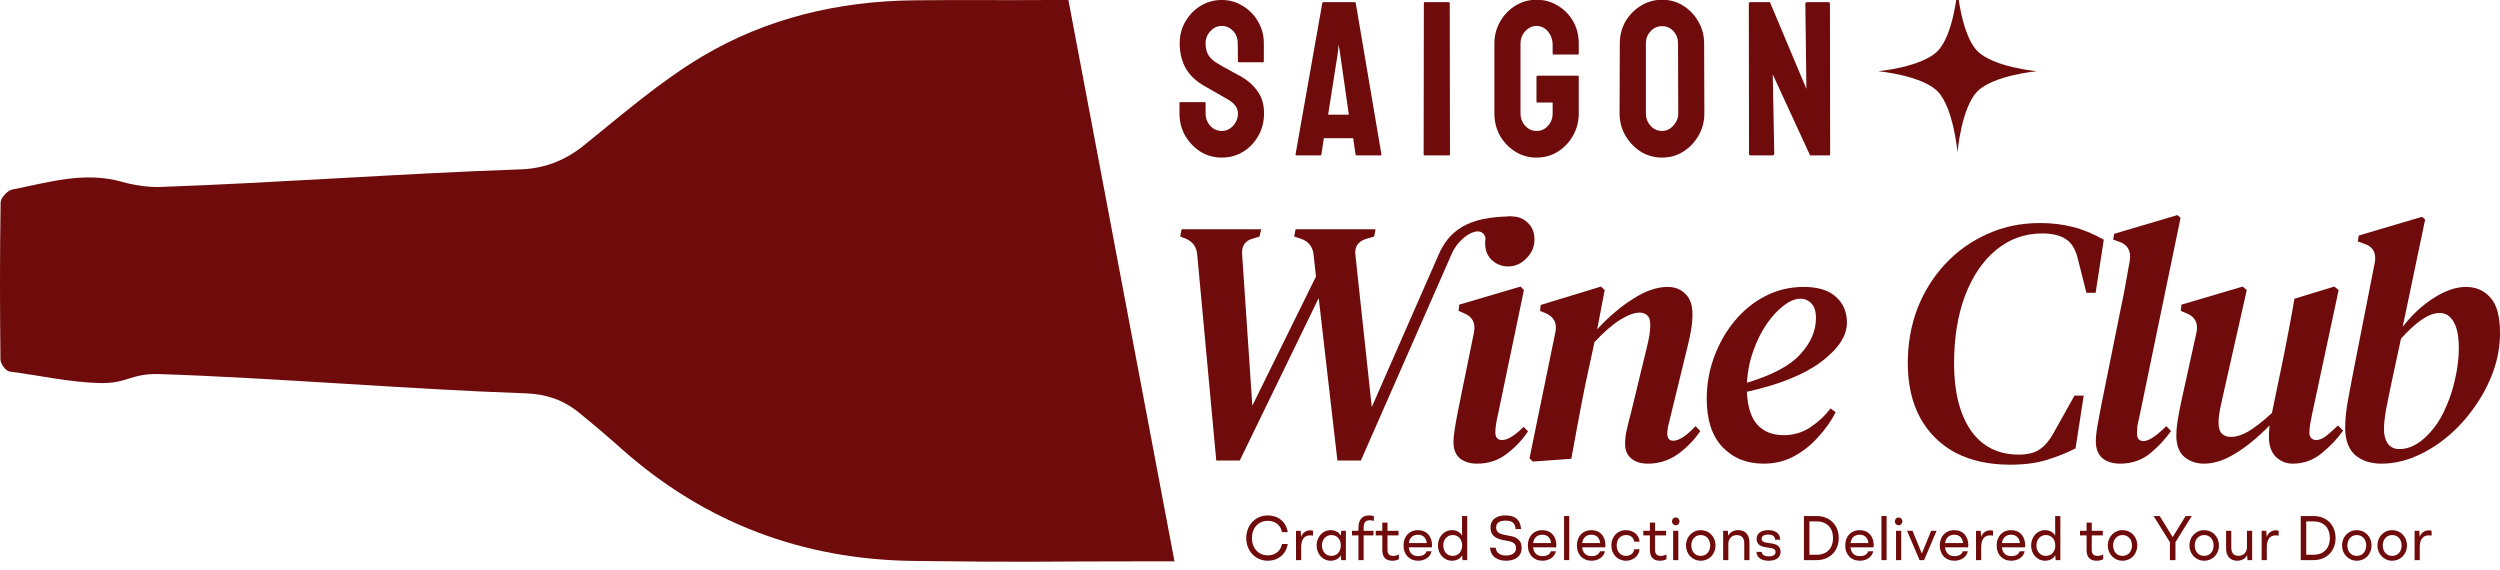<svg width="215" height="49" viewBox="0 0 215 49" fill="none" xmlns="http://www.w3.org/2000/svg">
<g clip-path="url(#clip0_1068_464)">
<path d="M109.035 48.223C107.967 48.223 107.178 47.384 107.178 46.274C107.178 45.164 107.967 44.325 109.035 44.325C109.901 44.325 110.597 44.856 110.747 45.765H110.254C110.13 45.126 109.642 44.791 109.035 44.791C108.2 44.791 107.666 45.419 107.666 46.274C107.666 47.119 108.205 47.758 109.035 47.758C109.637 47.758 110.13 47.422 110.254 46.783H110.747C110.597 47.687 109.896 48.223 109.035 48.223Z" fill="#6F0B0B"/>
<path d="M112.685 45.608C112.768 45.608 112.846 45.619 112.919 45.641V46.063C112.836 46.047 112.758 46.041 112.68 46.041C112.161 46.041 111.902 46.382 111.902 47.07V48.169H111.456V45.651H111.86L111.892 46.155H111.902C112.032 45.803 112.327 45.608 112.685 45.608Z" fill="#6F0B0B"/>
<path d="M114.501 47.806C115.004 47.806 115.31 47.411 115.31 46.907C115.31 46.404 114.999 46.014 114.501 46.014C114.008 46.014 113.687 46.409 113.687 46.907C113.687 47.411 114.003 47.806 114.501 47.806ZM115.31 46.052L115.341 45.651H115.746V48.169H115.341L115.31 47.763H115.295C115.15 48.082 114.76 48.223 114.439 48.223C113.733 48.223 113.23 47.628 113.23 46.907C113.23 46.188 113.733 45.592 114.439 45.592C114.766 45.592 115.134 45.738 115.295 46.052H115.31Z" fill="#6F0B0B"/>
<path d="M117.817 44.742C117.376 44.742 117.272 44.996 117.272 45.419V45.651H118.118V46.047H117.272V48.169H116.826V46.047H116.271V45.651H116.826V45.424C116.826 44.693 117.132 44.325 117.739 44.325C117.9 44.325 118.035 44.347 118.154 44.395V44.796C118.035 44.758 117.926 44.742 117.817 44.742Z" fill="#6F0B0B"/>
<path d="M119.822 47.806C119.998 47.806 120.159 47.763 120.304 47.682V48.093C120.138 48.18 119.951 48.223 119.744 48.223C119.168 48.223 118.878 47.914 118.878 47.292V46.047H118.312V45.651H118.878V44.942H119.324V45.651H120.273V46.047H119.324V47.27C119.324 47.638 119.464 47.806 119.822 47.806Z" fill="#6F0B0B"/>
<path d="M121.942 45.987C121.501 45.987 121.221 46.247 121.158 46.702H122.704C122.642 46.247 122.388 45.987 121.942 45.987ZM123.155 46.897C123.155 46.956 123.15 47.016 123.14 47.07H121.153C121.205 47.563 121.496 47.828 121.968 47.828C122.253 47.828 122.59 47.725 122.683 47.406H123.114C123 47.963 122.466 48.223 121.962 48.223C121.205 48.223 120.702 47.698 120.702 46.907C120.702 46.133 121.195 45.592 121.942 45.592C122.694 45.592 123.155 46.123 123.155 46.897Z" fill="#6F0B0B"/>
<path d="M124.936 47.806C125.439 47.806 125.745 47.411 125.745 46.907C125.745 46.404 125.434 46.014 124.936 46.014C124.443 46.014 124.122 46.409 124.122 46.907C124.122 47.411 124.438 47.806 124.936 47.806ZM125.735 46.052V44.379H126.181V48.169H125.776L125.745 47.763H125.73C125.584 48.082 125.195 48.223 124.874 48.223C124.168 48.223 123.665 47.628 123.665 46.907C123.665 46.193 124.168 45.592 124.869 45.592C125.19 45.592 125.569 45.738 125.719 46.052H125.735Z" fill="#6F0B0B"/>
<path d="M129.528 48.223C128.823 48.223 128.2 47.904 128.143 47.097H128.626C128.683 47.606 129.082 47.774 129.523 47.774C129.917 47.774 130.379 47.628 130.379 47.135C130.379 46.816 130.172 46.615 129.757 46.539L129.207 46.431C128.527 46.301 128.185 45.955 128.185 45.386C128.185 44.59 128.807 44.325 129.476 44.325C130.322 44.325 130.763 44.715 130.81 45.5H130.338C130.301 44.926 129.98 44.775 129.471 44.775C128.937 44.775 128.667 44.975 128.667 45.375C128.667 45.814 129.041 45.928 129.388 45.998L129.938 46.101C130.555 46.225 130.861 46.561 130.861 47.108C130.861 47.92 130.213 48.223 129.528 48.223Z" fill="#6F0B0B"/>
<path d="M132.635 45.987C132.194 45.987 131.914 46.247 131.852 46.702H133.397C133.335 46.247 133.081 45.987 132.635 45.987ZM133.849 46.897C133.849 46.956 133.844 47.016 133.833 47.07H131.846C131.898 47.563 132.189 47.828 132.661 47.828C132.946 47.828 133.283 47.725 133.377 47.406H133.807C133.693 47.963 133.159 48.223 132.656 48.223C131.898 48.223 131.395 47.698 131.395 46.907C131.395 46.133 131.888 45.592 132.635 45.592C133.387 45.592 133.849 46.123 133.849 46.897Z" fill="#6F0B0B"/>
<path d="M134.509 48.169V44.379H134.955V48.169H134.509Z" fill="#6F0B0B"/>
<path d="M136.854 45.987C136.414 45.987 136.133 46.247 136.071 46.702H137.617C137.555 46.247 137.301 45.987 136.854 45.987ZM138.068 46.897C138.068 46.956 138.063 47.016 138.053 47.07H136.066C136.118 47.563 136.408 47.828 136.88 47.828C137.166 47.828 137.503 47.725 137.596 47.406H138.027C137.913 47.963 137.378 48.223 136.875 48.223C136.118 48.223 135.615 47.698 135.615 46.907C135.615 46.133 136.108 45.592 136.854 45.592C137.607 45.592 138.068 46.123 138.068 46.897Z" fill="#6F0B0B"/>
<path d="M139.833 48.223C139.107 48.223 138.578 47.666 138.578 46.907C138.578 46.144 139.102 45.592 139.833 45.592C140.409 45.592 140.949 45.944 141.006 46.583H140.549C140.482 46.198 140.196 46.014 139.839 46.014C139.335 46.014 139.035 46.399 139.035 46.907C139.035 47.411 139.341 47.806 139.839 47.806C140.186 47.806 140.482 47.611 140.544 47.238H141C140.943 47.866 140.404 48.223 139.833 48.223Z" fill="#6F0B0B"/>
<path d="M142.834 47.806C143.011 47.806 143.171 47.763 143.317 47.682V48.093C143.151 48.18 142.964 48.223 142.756 48.223C142.181 48.223 141.89 47.914 141.89 47.292V46.047H141.325V45.651H141.89V44.942H142.336V45.651H143.286V46.047H142.336V47.27C142.336 47.638 142.476 47.806 142.834 47.806Z" fill="#6F0B0B"/>
<path d="M144.113 45.175C143.932 45.175 143.792 45.029 143.792 44.839C143.792 44.65 143.927 44.504 144.113 44.504C144.3 44.504 144.435 44.645 144.435 44.839C144.435 45.034 144.295 45.175 144.113 45.175ZM143.89 48.169V45.651H144.336V48.169H143.89Z" fill="#6F0B0B"/>
<path d="M146.262 48.223C145.551 48.223 144.996 47.655 144.996 46.907C144.996 46.16 145.551 45.592 146.262 45.592C146.983 45.592 147.533 46.15 147.533 46.907C147.533 47.666 146.983 48.223 146.262 48.223ZM146.262 47.806C146.765 47.806 147.076 47.416 147.076 46.907C147.076 46.399 146.76 46.014 146.262 46.014C145.774 46.014 145.453 46.409 145.453 46.907C145.453 47.411 145.759 47.806 146.262 47.806Z" fill="#6F0B0B"/>
<path d="M149.488 45.592C150.121 45.592 150.452 46.014 150.452 46.653V48.169H150.006V46.761C150.006 46.269 149.794 46.02 149.374 46.02C148.933 46.02 148.637 46.312 148.637 46.778V48.169H148.191V45.651H148.595L148.627 46.058H148.642C148.793 45.727 149.156 45.592 149.488 45.592Z" fill="#6F0B0B"/>
<path d="M152.107 48.223C151.619 48.223 151.09 48.055 151.054 47.46H151.5C151.516 47.763 151.884 47.849 152.117 47.849C152.351 47.849 152.698 47.785 152.698 47.471C152.698 47.2 152.444 47.157 152.237 47.124L151.785 47.048C151.308 46.978 151.07 46.74 151.07 46.344C151.07 45.765 151.609 45.592 152.071 45.592C152.605 45.592 153.067 45.792 153.103 46.415H152.662C152.647 46.123 152.449 45.976 152.066 45.976C151.687 45.976 151.5 46.101 151.5 46.344C151.5 46.593 151.765 46.648 151.951 46.675L152.408 46.745C152.89 46.826 153.129 47.059 153.129 47.454C153.129 48.05 152.589 48.223 152.107 48.223Z" fill="#6F0B0B"/>
<path d="M156.242 44.379C157.326 44.379 158.13 45.121 158.13 46.274C158.13 47.422 157.321 48.169 156.242 48.169H155.138V44.379H156.242ZM156.232 47.709C157.088 47.709 157.638 47.178 157.638 46.274C157.638 45.37 157.088 44.839 156.232 44.839H155.61V47.709H156.232Z" fill="#6F0B0B"/>
<path d="M159.928 45.987C159.487 45.987 159.207 46.247 159.145 46.702H160.69C160.628 46.247 160.374 45.987 159.928 45.987ZM161.142 46.897C161.142 46.956 161.136 47.016 161.126 47.07H159.139C159.191 47.563 159.482 47.828 159.954 47.828C160.239 47.828 160.576 47.725 160.67 47.406H161.1C160.986 47.963 160.452 48.223 159.949 48.223C159.191 48.223 158.688 47.698 158.688 46.907C158.688 46.133 159.181 45.592 159.928 45.592C160.68 45.592 161.142 46.123 161.142 46.897Z" fill="#6F0B0B"/>
<path d="M161.802 48.169V44.379H162.248V48.169H161.802Z" fill="#6F0B0B"/>
<path d="M163.281 45.175C163.1 45.175 162.96 45.029 162.96 44.839C162.96 44.65 163.094 44.504 163.281 44.504C163.468 44.504 163.603 44.645 163.603 44.839C163.603 45.034 163.463 45.175 163.281 45.175ZM163.058 48.169V45.651H163.504V48.169H163.058Z" fill="#6F0B0B"/>
<path d="M165.082 48.169L164.008 45.651H164.48L165.274 47.595H165.284L166.078 45.651H166.545L165.471 48.169H165.082Z" fill="#6F0B0B"/>
<path d="M168.063 45.987C167.622 45.987 167.342 46.247 167.28 46.702H168.826C168.763 46.247 168.509 45.987 168.063 45.987ZM169.277 46.897C169.277 46.956 169.272 47.016 169.261 47.07H167.275C167.327 47.563 167.617 47.828 168.089 47.828C168.374 47.828 168.711 47.725 168.805 47.406H169.235C169.121 47.963 168.587 48.223 168.084 48.223C167.327 48.223 166.823 47.698 166.823 46.907C166.823 46.133 167.316 45.592 168.063 45.592C168.815 45.592 169.277 46.123 169.277 46.897Z" fill="#6F0B0B"/>
<path d="M171.166 45.608C171.249 45.608 171.327 45.619 171.4 45.641V46.063C171.317 46.047 171.239 46.041 171.161 46.041C170.643 46.041 170.383 46.382 170.383 47.07V48.169H169.937V45.651H170.342L170.373 46.155H170.383C170.513 45.803 170.809 45.608 171.166 45.608Z" fill="#6F0B0B"/>
<path d="M172.951 45.987C172.51 45.987 172.23 46.247 172.168 46.702H173.714C173.652 46.247 173.397 45.987 172.951 45.987ZM174.165 46.897C174.165 46.956 174.16 47.016 174.15 47.07H172.163C172.215 47.563 172.505 47.828 172.977 47.828C173.263 47.828 173.6 47.725 173.693 47.406H174.124C174.009 47.963 173.475 48.223 172.972 48.223C172.215 48.223 171.712 47.698 171.712 46.907C171.712 46.133 172.204 45.592 172.951 45.592C173.703 45.592 174.165 46.123 174.165 46.897Z" fill="#6F0B0B"/>
<path d="M175.946 47.806C176.449 47.806 176.755 47.411 176.755 46.907C176.755 46.404 176.444 46.014 175.946 46.014C175.453 46.014 175.131 46.409 175.131 46.907C175.131 47.411 175.448 47.806 175.946 47.806ZM176.745 46.052V44.379H177.191V48.169H176.786L176.755 47.763H176.739C176.594 48.082 176.205 48.223 175.884 48.223C175.178 48.223 174.675 47.628 174.675 46.907C174.675 46.193 175.178 45.592 175.878 45.592C176.2 45.592 176.579 45.738 176.729 46.052H176.745Z" fill="#6F0B0B"/>
<path d="M180.39 47.806C180.566 47.806 180.727 47.763 180.872 47.682V48.093C180.706 48.18 180.52 48.223 180.312 48.223C179.736 48.223 179.446 47.914 179.446 47.292V46.047H178.88V45.651H179.446V44.942H179.892V45.651H180.841V46.047H179.892V47.27C179.892 47.638 180.032 47.806 180.39 47.806Z" fill="#6F0B0B"/>
<path d="M182.536 48.223C181.825 48.223 181.27 47.655 181.27 46.907C181.27 46.16 181.825 45.592 182.536 45.592C183.257 45.592 183.807 46.15 183.807 46.907C183.807 47.666 183.257 48.223 182.536 48.223ZM182.536 47.806C183.039 47.806 183.35 47.416 183.35 46.907C183.35 46.399 183.034 46.014 182.536 46.014C182.048 46.014 181.727 46.409 181.727 46.907C181.727 47.411 182.033 47.806 182.536 47.806Z" fill="#6F0B0B"/>
<path d="M186.612 48.169V46.626L185.207 44.379H185.736L186.846 46.188H186.851L187.961 44.379H188.49L187.09 46.626V48.169H186.612Z" fill="#6F0B0B"/>
<path d="M189.557 48.223C188.846 48.223 188.291 47.655 188.291 46.907C188.291 46.16 188.846 45.592 189.557 45.592C190.278 45.592 190.828 46.15 190.828 46.907C190.828 47.666 190.278 48.223 189.557 48.223ZM189.557 47.806C190.06 47.806 190.371 47.416 190.371 46.907C190.371 46.399 190.055 46.014 189.557 46.014C189.069 46.014 188.747 46.409 188.747 46.907C188.747 47.411 189.054 47.806 189.557 47.806Z" fill="#6F0B0B"/>
<path d="M193.239 45.651H193.685V48.169H193.286L193.255 47.763H193.234C193.083 48.088 192.72 48.223 192.394 48.223C191.771 48.223 191.444 47.795 191.444 47.167V45.651H191.89V47.059C191.89 47.552 192.093 47.801 192.502 47.801C192.949 47.801 193.239 47.503 193.239 47.037V45.651Z" fill="#6F0B0B"/>
<path d="M195.729 45.608C195.812 45.608 195.89 45.619 195.963 45.641V46.063C195.88 46.047 195.802 46.041 195.724 46.041C195.205 46.041 194.946 46.382 194.946 47.07V48.169H194.5V45.651H194.904L194.936 46.155H194.946C195.076 45.803 195.371 45.608 195.729 45.608Z" fill="#6F0B0B"/>
<path d="M198.97 44.379C200.054 44.379 200.858 45.121 200.858 46.274C200.858 47.422 200.049 48.169 198.97 48.169H197.865V44.379H198.97ZM198.96 47.709C199.815 47.709 200.365 47.178 200.365 46.274C200.365 45.37 199.815 44.839 198.96 44.839H198.337V47.709H198.96Z" fill="#6F0B0B"/>
<path d="M202.681 48.223C201.971 48.223 201.416 47.655 201.416 46.907C201.416 46.16 201.971 45.592 202.681 45.592C203.402 45.592 203.952 46.15 203.952 46.907C203.952 47.666 203.402 48.223 202.681 48.223ZM202.681 47.806C203.185 47.806 203.496 47.416 203.496 46.907C203.496 46.399 203.179 46.014 202.681 46.014C202.194 46.014 201.872 46.409 201.872 46.907C201.872 47.411 202.178 47.806 202.681 47.806Z" fill="#6F0B0B"/>
<path d="M205.726 48.223C205.015 48.223 204.46 47.655 204.46 46.907C204.46 46.16 205.015 45.592 205.726 45.592C206.447 45.592 206.997 46.15 206.997 46.907C206.997 47.666 206.447 48.223 205.726 48.223ZM205.726 47.806C206.229 47.806 206.54 47.416 206.54 46.907C206.54 46.399 206.224 46.014 205.726 46.014C205.238 46.014 204.917 46.409 204.917 46.907C204.917 47.411 205.223 47.806 205.726 47.806Z" fill="#6F0B0B"/>
<path d="M208.884 45.608C208.967 45.608 209.045 45.619 209.118 45.641V46.063C209.035 46.047 208.957 46.041 208.879 46.041C208.36 46.041 208.101 46.382 208.101 47.07V48.169H207.655V45.651H208.06L208.091 46.155H208.101C208.231 45.803 208.526 45.608 208.884 45.608Z" fill="#6F0B0B"/>
<path d="M101.004 48.274C100.226 48.274 99.658 48.274 99.09 48.274C88.226 48.273 89.367 48.38 78.504 48.239C69.055 48.117 60.626 44.982 53.442 38.588C52.24 37.518 51.012 36.476 49.763 35.463C48.443 34.392 46.953 33.887 45.225 33.828C35.525 33.501 23.436 32.487 13.736 32.172C11.181 32.09 11.004 33.024 8.45 32.94C5.897 32.857 3.349 32.28 0.811 31.95C0.504 31.91 0.043 31.284 0.039 30.926C-0.012 26.272 -0.018 22.061 0.053 17.407C0.058 17.02 0.644 16.381 1.044 16.303C4.165 15.688 7.279 14.711 10.499 15.642C11.403 15.904 12.763 16.115 13.736 16.08C24.189 15.704 34.317 14.932 44.771 14.565C46.836 14.492 48.587 13.815 50.236 12.486C53.531 9.833 56.766 7.014 60.37 4.867C65.926 1.556 72.119 0.1 78.569 0.028C83.978 -0.032 85.023 0.038 90.432 0H91.882C91.882 0 101.004 48.274 101.004 48.273V48.274Z" fill="#6F0B0B"/>
<path d="M129.712 22.913C129.166 22.913 128.697 22.734 128.307 22.375C127.917 22.017 127.722 21.529 127.722 20.912C127.722 20.255 127.956 19.708 128.424 19.27C128.893 18.832 129.419 18.613 130.005 18.613C130.57 18.613 131.039 18.802 131.409 19.18C131.78 19.539 131.965 20.006 131.965 20.584C131.965 21.221 131.731 21.768 131.263 22.226C130.814 22.684 130.297 22.913 129.712 22.913ZM127.02 39.874C126.434 39.874 125.947 39.724 125.556 39.426C125.186 39.107 125 38.649 125 38.052C125 37.714 125.04 37.306 125.118 36.828C125.196 36.35 125.283 35.862 125.381 35.365L126.756 28.616C126.932 27.78 126.629 27.213 125.849 26.914L125.439 26.735L125.498 26.198L130.765 24.645L131.058 24.943L128.834 35.604C128.756 35.942 128.697 36.241 128.658 36.499C128.619 36.738 128.6 36.967 128.6 37.186C128.6 37.624 128.795 37.843 129.185 37.843C129.653 37.843 130.268 37.465 131.029 36.708L131.409 37.097C130.921 37.833 130.307 38.48 129.566 39.038C128.844 39.595 127.995 39.874 127.02 39.874Z" fill="#6F0B0B"/>
<path d="M131.828 39.694L131.535 39.426L133.759 28.586C133.935 27.79 133.642 27.233 132.881 26.914L132.442 26.735L132.501 26.227L137.68 24.645L138.002 24.943L137.358 28.318C138.373 27.223 139.407 26.347 140.46 25.69C141.514 25.013 142.499 24.675 143.416 24.675C144.04 24.675 144.547 24.874 144.938 25.272C145.347 25.65 145.552 26.237 145.552 27.034C145.552 27.472 145.513 27.919 145.435 28.377C145.357 28.815 145.259 29.273 145.142 29.751L143.65 35.872C143.572 36.191 143.504 36.469 143.445 36.708C143.406 36.927 143.387 37.117 143.387 37.276C143.387 37.694 143.552 37.903 143.884 37.903C144.391 37.903 145.035 37.485 145.815 36.649L146.225 37.067C145.737 37.803 145.103 38.46 144.323 39.038C143.543 39.595 142.675 39.874 141.719 39.874C141.114 39.874 140.636 39.724 140.285 39.426C139.934 39.127 139.758 38.719 139.758 38.201C139.758 37.783 139.807 37.365 139.904 36.947C140.002 36.509 140.119 36.041 140.255 35.544L141.397 30.826C141.553 30.229 141.68 29.691 141.777 29.213C141.875 28.736 141.923 28.308 141.923 27.929C141.923 27.531 141.836 27.263 141.66 27.123C141.504 26.964 141.289 26.884 141.016 26.884C140.548 26.884 139.982 27.093 139.319 27.511C138.675 27.91 137.944 28.547 137.124 29.422L136.334 33.095C136.12 34.15 135.915 35.205 135.72 36.261C135.525 37.316 135.329 38.381 135.134 39.456L131.828 39.694Z" fill="#6F0B0B"/>
<path d="M151.665 39.874C150.222 39.874 149.041 39.396 148.124 38.44C147.227 37.485 146.778 36.101 146.778 34.29C146.778 33.036 146.993 31.831 147.422 30.677C147.851 29.522 148.436 28.497 149.178 27.601C149.939 26.685 150.826 25.969 151.841 25.451C152.855 24.933 153.948 24.675 155.118 24.675C156.328 24.675 157.245 24.953 157.869 25.511C158.513 26.068 158.835 26.815 158.835 27.75C158.835 28.885 158.093 30.01 156.611 31.125C155.148 32.219 153.021 33.075 150.231 33.693C150.29 34.986 150.592 35.932 151.138 36.529C151.685 37.127 152.436 37.425 153.392 37.425C154.25 37.425 155.021 37.196 155.704 36.738C156.386 36.28 156.962 35.743 157.43 35.126L157.869 35.454C157.479 36.211 156.972 36.927 156.347 37.604C155.743 38.281 155.05 38.828 154.27 39.247C153.489 39.665 152.621 39.874 151.665 39.874ZM154.826 25.69C154.377 25.69 153.899 25.889 153.392 26.287C152.885 26.665 152.397 27.193 151.929 27.87C151.48 28.527 151.099 29.293 150.787 30.169C150.475 31.025 150.29 31.941 150.231 32.916C152.416 32.259 153.948 31.443 154.826 30.468C155.723 29.492 156.172 28.457 156.172 27.362C156.172 26.785 156.045 26.367 155.791 26.108C155.538 25.829 155.216 25.69 154.826 25.69Z" fill="#6F0B0B"/>
<path d="M172.848 39.963C171.073 39.963 169.522 39.625 168.195 38.948C166.888 38.251 165.874 37.256 165.152 35.962C164.43 34.648 164.069 33.065 164.069 31.214C164.069 29.562 164.342 28.009 164.889 26.556C165.454 25.103 166.244 23.829 167.259 22.734C168.293 21.619 169.502 20.753 170.888 20.136C172.273 19.499 173.794 19.18 175.453 19.18C176.428 19.18 177.355 19.29 178.233 19.509C179.111 19.728 180.008 20.096 180.925 20.614L180.223 25.182H179.433L178.701 22.286C178.506 21.45 178.155 20.872 177.647 20.554C177.16 20.235 176.487 20.076 175.628 20.076C174.126 20.076 172.799 20.554 171.648 21.509C170.517 22.445 169.629 23.759 168.985 25.451C168.361 27.123 168.049 29.064 168.049 31.274C168.049 33.683 168.527 35.594 169.483 37.007C170.458 38.401 171.834 39.097 173.609 39.097C174.35 39.097 174.936 38.958 175.365 38.679C175.814 38.381 176.204 37.943 176.535 37.365L178.408 34.021H179.198L178.496 38.56C177.716 38.958 176.896 39.286 176.038 39.545C175.18 39.824 174.116 39.963 172.848 39.963Z" fill="#6F0B0B"/>
<path d="M182.319 39.874C181.695 39.874 181.187 39.714 180.797 39.396C180.427 39.057 180.241 38.58 180.241 37.963C180.241 37.624 180.28 37.216 180.358 36.738C180.456 36.241 180.573 35.614 180.709 34.857L182.436 26.287C182.592 25.57 182.719 24.924 182.816 24.346C182.914 23.769 183.031 23.112 183.168 22.375C183.285 21.539 182.953 21.002 182.173 20.763L181.734 20.614L181.821 20.106L187.264 18.494L187.528 18.732L183.987 35.843C183.909 36.161 183.85 36.44 183.811 36.679C183.792 36.917 183.782 37.117 183.782 37.276C183.782 37.714 183.967 37.933 184.338 37.933C184.787 37.933 185.44 37.505 186.299 36.649L186.708 37.067C186.221 37.764 185.616 38.41 184.894 39.008C184.172 39.585 183.314 39.874 182.319 39.874Z" fill="#6F0B0B"/>
<path d="M189.536 39.874C188.892 39.874 188.336 39.684 187.868 39.306C187.4 38.908 187.166 38.301 187.166 37.485C187.166 37.027 187.214 36.519 187.312 35.962C187.409 35.404 187.517 34.857 187.634 34.32L188.892 28.616C189.068 27.8 188.785 27.243 188.044 26.944L187.546 26.735L187.605 26.198L192.872 24.645L193.223 24.943L191.204 33.901C191.087 34.399 190.989 34.847 190.911 35.245C190.833 35.643 190.794 36.012 190.794 36.35C190.794 36.788 190.892 37.107 191.087 37.306C191.282 37.485 191.536 37.574 191.848 37.574C192.316 37.574 192.823 37.415 193.369 37.097C193.935 36.758 194.608 36.231 195.389 35.514L195.418 35.365L196.413 30.557C196.569 29.741 196.725 28.935 196.881 28.139C197.037 27.322 197.183 26.506 197.32 25.69L200.744 24.645L201.124 24.943L198.842 35.604C198.783 35.942 198.725 36.251 198.666 36.529C198.627 36.808 198.608 37.037 198.608 37.216C198.608 37.415 198.666 37.574 198.783 37.694C198.9 37.793 199.027 37.843 199.164 37.843C199.437 37.843 199.71 37.744 199.983 37.544C200.276 37.325 200.637 37.007 201.066 36.589L201.505 37.037C201.017 37.734 200.402 38.381 199.661 38.978C198.939 39.575 198.11 39.874 197.174 39.874C196.608 39.874 196.12 39.675 195.711 39.276C195.32 38.878 195.125 38.301 195.125 37.544C195.125 37.246 195.145 36.927 195.184 36.589C194.169 37.624 193.184 38.43 192.228 39.008C191.292 39.585 190.394 39.874 189.536 39.874Z" fill="#6F0B0B"/>
<path d="M204.787 39.874C203.87 39.874 203.119 39.625 202.534 39.127C201.968 38.609 201.685 37.833 201.685 36.798C201.685 36.081 201.763 35.295 201.919 34.439C202.075 33.583 202.241 32.707 202.416 31.811L204.231 22.584C204.387 21.728 204.065 21.181 203.265 20.942L202.768 20.763L202.855 20.255L208.298 18.643L208.562 18.882L206.63 28.109C207.43 27.073 208.318 26.247 209.293 25.63C210.288 24.993 211.215 24.675 212.073 24.675C212.932 24.675 213.634 24.983 214.18 25.6C214.727 26.198 215 27.213 215 28.646C215 29.761 214.805 30.866 214.414 31.961C214.024 33.036 213.488 34.051 212.805 35.006C212.142 35.962 211.371 36.808 210.493 37.544C209.635 38.261 208.718 38.828 207.742 39.247C206.767 39.665 205.782 39.874 204.787 39.874ZM205.021 36.917C205.021 37.415 205.128 37.823 205.343 38.142C205.577 38.46 205.909 38.62 206.338 38.62C207.372 38.62 208.367 38.012 209.323 36.798C209.732 36.28 210.093 35.643 210.405 34.887C210.737 34.13 210.991 33.324 211.166 32.468C211.361 31.592 211.459 30.756 211.459 29.96C211.459 28.945 211.313 28.188 211.02 27.691C210.727 27.173 210.327 26.914 209.82 26.914C209.332 26.914 208.806 27.113 208.24 27.511C207.694 27.89 207.108 28.427 206.484 29.124L205.752 32.528C205.518 33.623 205.333 34.529 205.196 35.245C205.079 35.942 205.021 36.499 205.021 36.917Z" fill="#6F0B0B"/>
<path d="M102.961 21.898L104.599 39.605H106.619L113.408 25.63L115.017 39.605H117.036L124.791 21.957C125.42 20.345 127.43 19.124 127.764 20.491L130.005 18.613C126.127 18.613 124.583 19.922 123.709 21.928L117.973 35.007L116.568 21.957C116.471 21.261 116.763 20.793 117.446 20.554L118.178 20.345L118.295 19.718H111.418L111.301 20.345L111.857 20.524C112.52 20.743 112.891 21.201 112.969 21.898L113.174 23.779L107.701 34.887L106.824 21.898C106.765 21.161 107.067 20.703 107.731 20.524L108.316 20.345L108.462 19.718H101.615L101.498 20.345L101.819 20.464C102.522 20.703 102.902 21.181 102.961 21.898Z" fill="#6F0B0B"/>
<path d="M105.072 13.553C104.404 13.553 103.791 13.383 103.235 13.042C102.691 12.688 102.251 12.228 101.917 11.66C101.596 11.079 101.435 10.442 101.435 9.747V8.877C101.435 8.813 101.466 8.782 101.528 8.782H103.606C103.655 8.782 103.68 8.813 103.68 8.877V9.747C103.68 10.164 103.816 10.524 104.088 10.827C104.36 11.117 104.688 11.262 105.072 11.262C105.455 11.262 105.783 11.111 106.055 10.808C106.327 10.505 106.463 10.151 106.463 9.747C106.463 9.28 106.166 8.877 105.573 8.536C105.375 8.422 105.066 8.245 104.645 8.006C104.224 7.766 103.829 7.539 103.457 7.324C102.777 6.92 102.27 6.415 101.936 5.809C101.614 5.191 101.454 4.497 101.454 3.727C101.454 3.02 101.621 2.389 101.955 1.834C102.289 1.266 102.728 0.818 103.272 0.489C103.829 0.161 104.428 -0.003 105.072 -0.003C105.727 -0.003 106.327 0.167 106.871 0.508C107.428 0.836 107.867 1.285 108.189 1.853C108.523 2.408 108.69 3.033 108.69 3.727V5.279C108.69 5.33 108.665 5.355 108.616 5.355H106.537C106.488 5.355 106.463 5.33 106.463 5.279L106.445 3.727C106.445 3.285 106.309 2.925 106.037 2.648C105.764 2.37 105.443 2.231 105.072 2.231C104.688 2.231 104.36 2.383 104.088 2.686C103.816 2.976 103.68 3.323 103.68 3.727C103.68 4.143 103.767 4.49 103.94 4.768C104.113 5.046 104.428 5.311 104.886 5.563C104.948 5.601 105.066 5.671 105.239 5.772C105.424 5.86 105.622 5.967 105.832 6.093C106.043 6.207 106.228 6.308 106.389 6.396C106.562 6.485 106.667 6.542 106.704 6.567C107.323 6.92 107.812 7.356 108.17 7.873C108.529 8.378 108.708 9.003 108.708 9.747C108.708 10.467 108.541 11.117 108.207 11.698C107.886 12.266 107.447 12.72 106.89 13.061C106.346 13.389 105.74 13.553 105.072 13.553Z" fill="#6F0B0B"/>
<path d="M111.418 13.269L113.718 0.262C113.731 0.212 113.762 0.186 113.811 0.186H116.501C116.551 0.186 116.582 0.212 116.594 0.262L118.802 13.269C118.815 13.332 118.79 13.364 118.728 13.364H116.668C116.619 13.364 116.588 13.332 116.576 13.269L116.372 11.887H113.848L113.644 13.269C113.632 13.332 113.601 13.364 113.551 13.364H111.492C111.442 13.364 111.418 13.332 111.418 13.269ZM114.219 9.861H116L115.24 4.541L115.128 3.84L115.054 4.541L114.219 9.861Z" fill="#6F0B0B"/>
<path d="M122.526 13.364C122.464 13.364 122.433 13.332 122.433 13.269L122.452 0.262C122.452 0.212 122.476 0.186 122.526 0.186H124.604C124.653 0.186 124.678 0.212 124.678 0.262L124.697 13.269C124.697 13.332 124.672 13.364 124.622 13.364H122.526Z" fill="#6F0B0B"/>
<path d="M132.136 13.553C131.468 13.553 130.862 13.383 130.318 13.042C129.774 12.701 129.334 12.247 129.001 11.679C128.679 11.098 128.518 10.454 128.518 9.747V3.746C128.518 3.064 128.679 2.439 129.001 1.871C129.334 1.291 129.774 0.83 130.318 0.489C130.874 0.149 131.481 -0.022 132.136 -0.022C132.817 -0.022 133.429 0.149 133.973 0.489C134.53 0.818 134.969 1.266 135.29 1.834C135.612 2.402 135.773 3.039 135.773 3.746V4.617C135.773 4.667 135.742 4.692 135.68 4.692H133.602C133.552 4.692 133.528 4.667 133.528 4.617V3.897C133.528 3.418 133.392 3.02 133.12 2.704C132.86 2.389 132.532 2.231 132.136 2.231C131.777 2.231 131.456 2.383 131.171 2.686C130.899 2.988 130.763 3.342 130.763 3.746V9.747C130.763 10.164 130.899 10.524 131.171 10.827C131.443 11.117 131.765 11.262 132.136 11.262C132.532 11.262 132.86 11.117 133.12 10.827C133.392 10.536 133.528 10.177 133.528 9.747V8.82H132.229C132.167 8.82 132.136 8.788 132.136 8.725V6.605C132.136 6.542 132.167 6.51 132.229 6.51H135.699C135.748 6.51 135.773 6.542 135.773 6.605V9.747C135.773 10.454 135.606 11.098 135.272 11.679C134.95 12.247 134.517 12.701 133.973 13.042C133.429 13.383 132.817 13.553 132.136 13.553Z" fill="#6F0B0B"/>
<path d="M142.938 13.553C142.27 13.553 141.658 13.383 141.102 13.042C140.557 12.688 140.118 12.228 139.784 11.66C139.45 11.079 139.283 10.442 139.283 9.747L139.302 3.746C139.302 3.052 139.463 2.42 139.784 1.853C140.118 1.285 140.563 0.83 141.12 0.489C141.677 0.149 142.283 -0.022 142.938 -0.022C143.606 -0.022 144.212 0.149 144.757 0.489C145.301 0.83 145.734 1.285 146.056 1.853C146.389 2.42 146.556 3.052 146.556 3.746L146.575 9.747C146.575 10.442 146.408 11.079 146.074 11.66C145.752 12.228 145.313 12.688 144.757 13.042C144.212 13.383 143.606 13.553 142.938 13.553ZM142.938 11.262C143.309 11.262 143.631 11.111 143.903 10.808C144.188 10.492 144.33 10.139 144.33 9.747L144.311 3.746C144.311 3.329 144.182 2.976 143.922 2.686C143.662 2.395 143.334 2.25 142.938 2.25C142.555 2.25 142.227 2.395 141.955 2.686C141.683 2.963 141.547 3.317 141.547 3.746V9.747C141.547 10.164 141.683 10.524 141.955 10.827C142.227 11.117 142.555 11.262 142.938 11.262Z" fill="#6F0B0B"/>
<path d="M150.565 13.364C150.466 13.364 150.416 13.319 150.416 13.231L150.398 0.338C150.398 0.237 150.447 0.186 150.546 0.186H152.216L155.352 7.646L155.259 0.338C155.259 0.237 155.315 0.186 155.426 0.186H157.263C157.337 0.186 157.374 0.237 157.374 0.338L157.393 13.25C157.393 13.326 157.362 13.364 157.3 13.364H155.667L152.457 6.396L152.587 13.212C152.587 13.313 152.532 13.364 152.42 13.364H150.565Z" fill="#6F0B0B"/>
<path d="M161.523 6.125C161.523 6.125 165.275 5.777 166.639 4.385C168.003 2.993 168.344 -0.835 168.344 -0.835C168.344 -0.835 168.685 2.993 170.049 4.385C171.413 5.777 175.165 6.125 175.165 6.125C175.165 6.125 171.413 6.473 170.049 7.865C168.685 9.257 168.344 13.085 168.344 13.085C168.344 13.085 168.003 9.257 166.639 7.865C165.275 6.473 161.523 6.125 161.523 6.125Z" fill="#6F0B0B"/>
</g>
<defs>
<clipPath id="clip0_1068_464">
<rect width="215" height="49" fill="white"/>
</clipPath>
</defs>
</svg>
